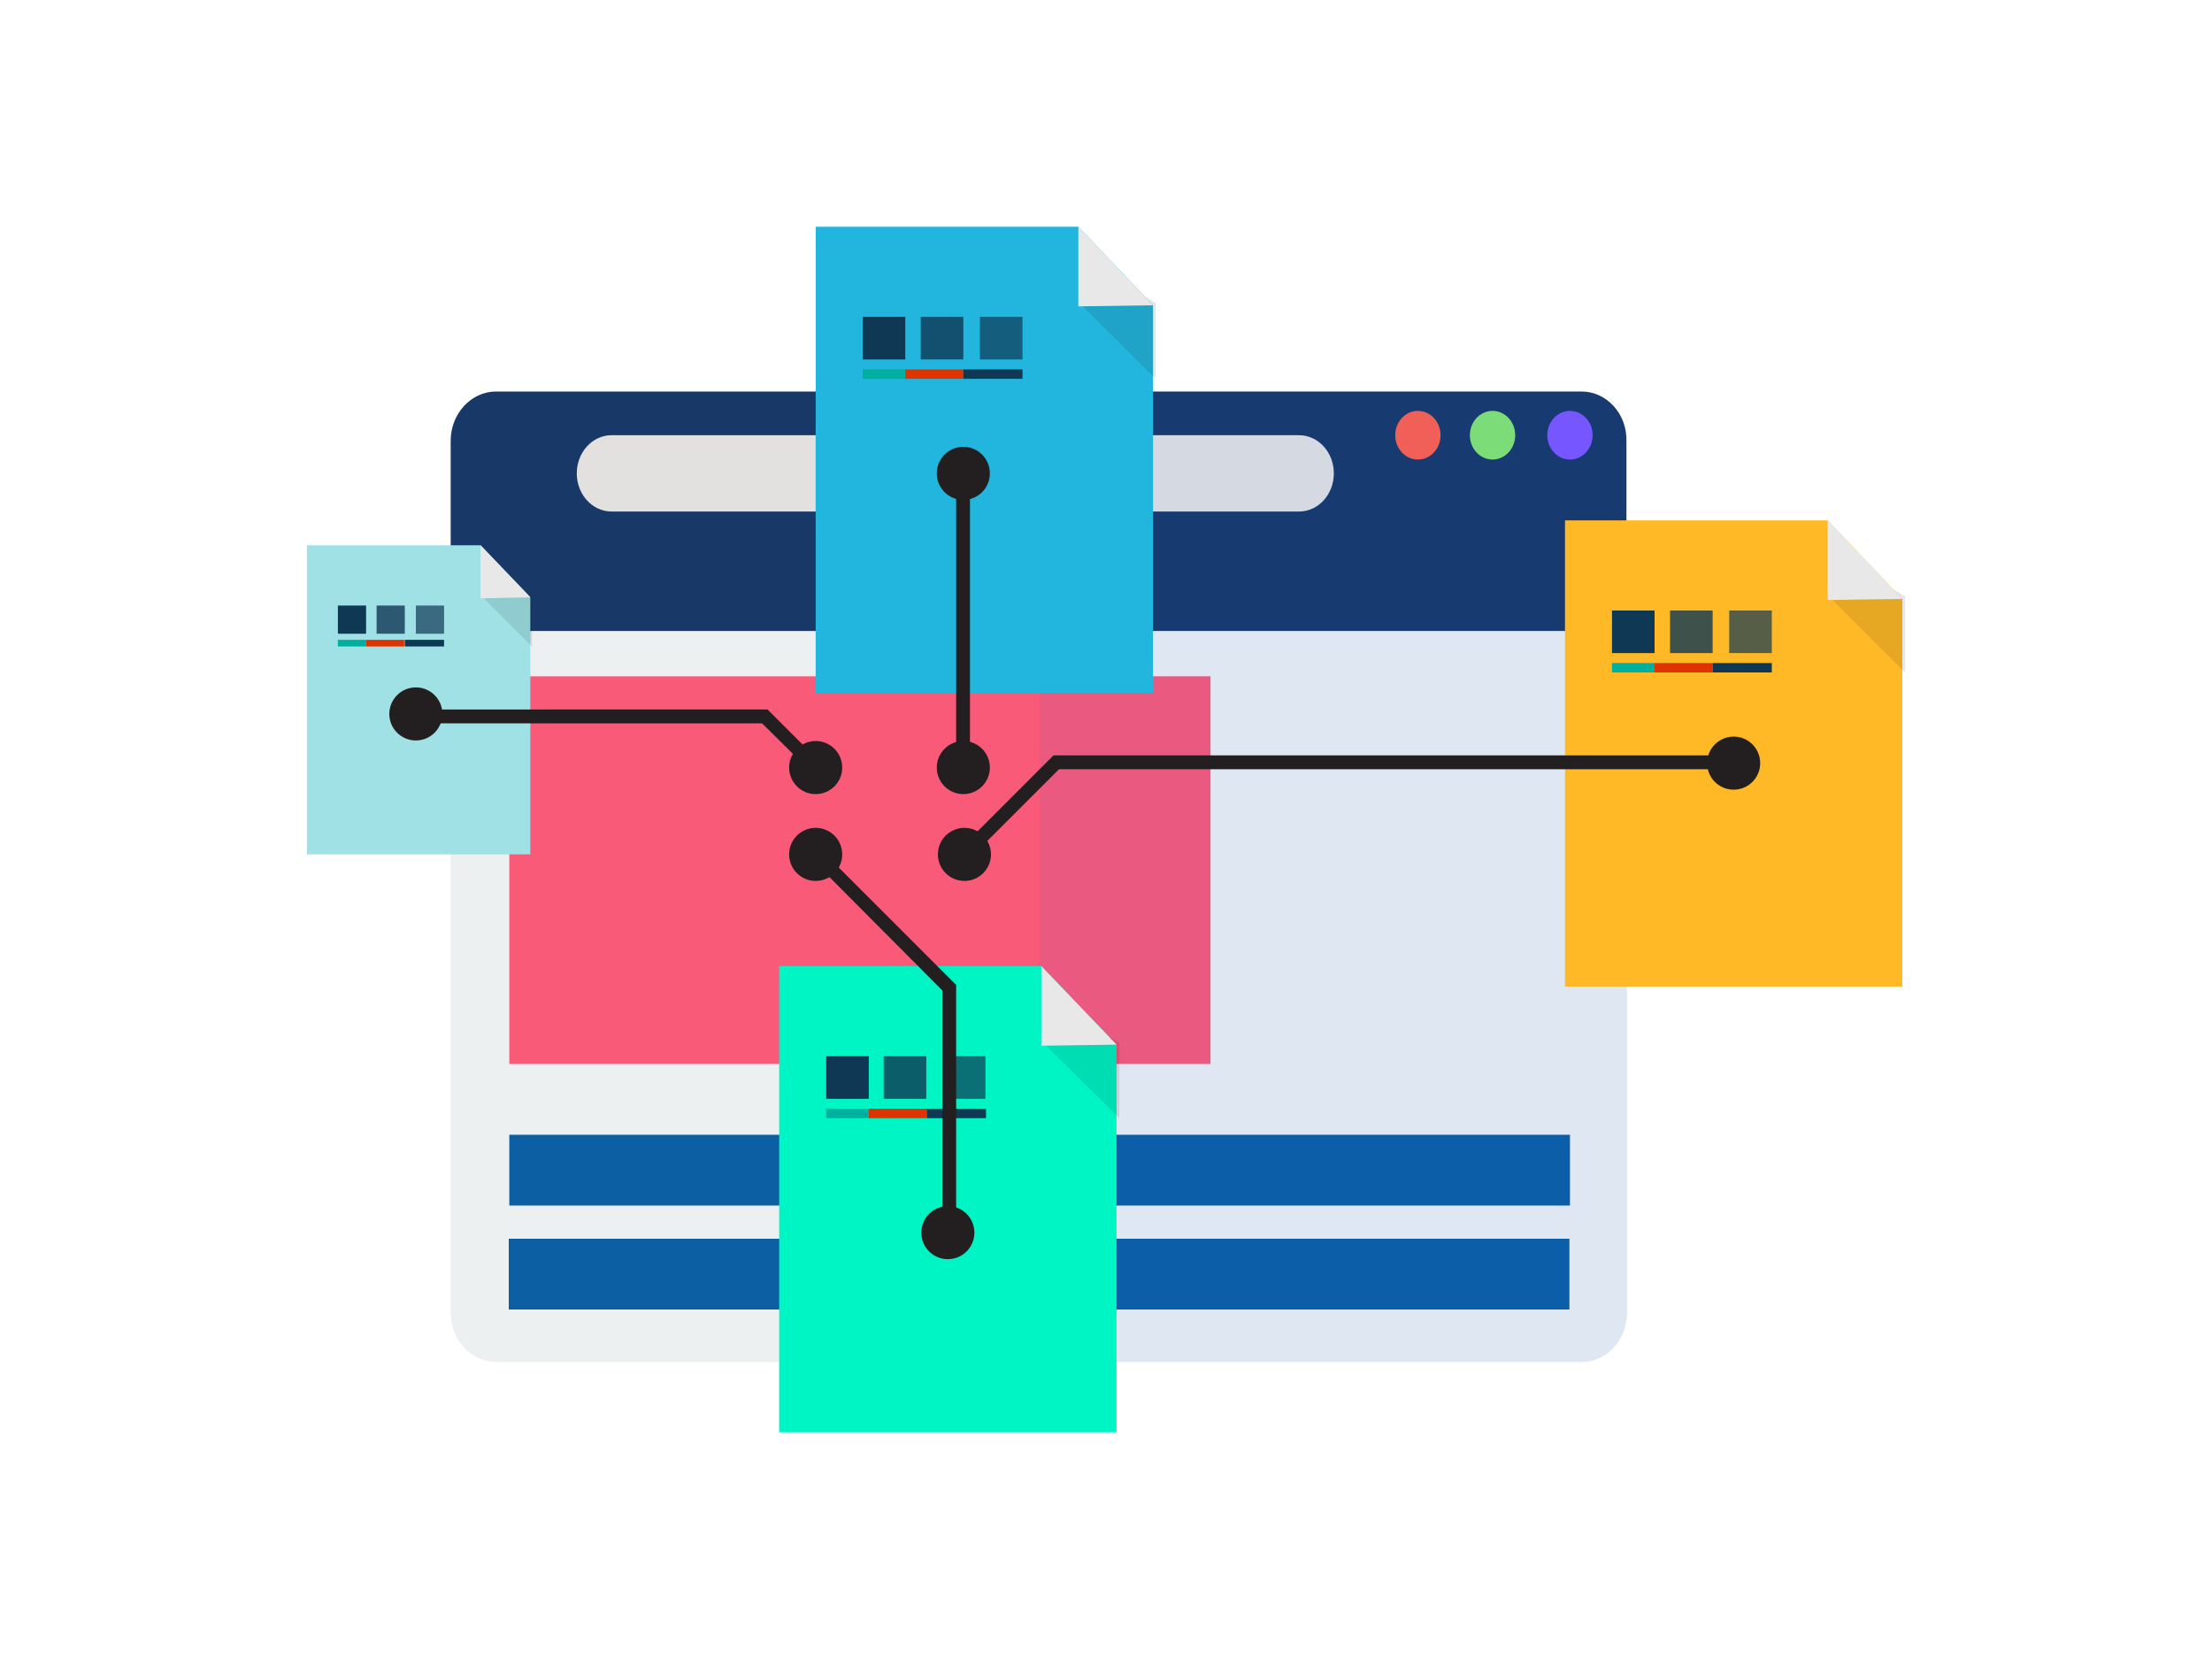 <?xml version="1.0" encoding="utf-8"?>
<!-- Generator: Adobe Illustrator 19.1.0, SVG Export Plug-In . SVG Version: 6.00 Build 0)  -->
<svg version="1.1" id="Layer_1" xmlns="http://www.w3.org/2000/svg" xmlns:xlink="http://www.w3.org/1999/xlink" x="0px" y="0px"
	 viewBox="0 0 400 300" style="enable-background:new 0 0 400 300;" xml:space="preserve">
<style type="text/css">
	.st0{fill:#ECF0F1;}
	.st1{fill:#183968;}
	.st2{fill:#FF614F;}
	.st3{fill:#84E570;}
	.st4{fill:#7D57FF;}
	.st5{fill:#E2E1E0;}
	.st6{fill:#F95A78;}
	.st7{fill:#0D5FA3;}
	.st8{opacity:6.000000e-002;fill:#0061FA;}
	.st9{fill:#A0E1E6;}
	.st10{opacity:0.1;}
	.st11{fill:#E8E8E8;}
	.st12{fill:#0F3854;}
	.st13{fill:#00B09E;}
	.st14{fill:#DD3401;}
	.st15{opacity:0.8;fill:#0F3854;}
	.st16{opacity:0.7;fill:#0F3854;}
	.st17{fill:#FFB927;}
	.st18{fill:#00F5C5;}
	.st19{fill:#22B5DD;}
	.st20{fill:#231F20;}
</style>
<g>
	<g id="Web_6_">
		<path class="st0" d="M294.2,237.4c0,4.9-3.6,8.9-8.2,8.9H89.7c-4.5,0-8.2-4-8.2-8.9V79.7c0-4.9,3.6-8.9,8.2-8.9H286
			c4.5,0,8.2,4,8.2,8.9V237.4z"/>
		<path class="st1" d="M286,70.8H89.7c-4.5,0-8.2,4-8.2,8.9v34.4h212.6V79.7C294.2,74.8,290.5,70.8,286,70.8z"/>
		<ellipse class="st2" cx="256.4" cy="78.7" rx="4.1" ry="4.4"/>
		<ellipse class="st3" cx="269.9" cy="78.7" rx="4.1" ry="4.4"/>
		<ellipse class="st4" cx="283.9" cy="78.7" rx="4.1" ry="4.4"/>
		<path class="st5" d="M241.2,85.6c0,3.8-2.8,6.9-6.3,6.9H110.6c-3.5,0-6.3-3.1-6.3-6.9l0,0c0-3.8,2.8-6.9,6.3-6.9h124.3
			C238.4,78.7,241.2,81.8,241.2,85.6L241.2,85.6z"/>
		<rect x="92.1" y="122.3" class="st6" width="126.8" height="70.1"/>
		<rect x="92.1" y="205.2" class="st7" width="191.8" height="12.8"/>
		<rect x="92" y="224" class="st7" width="191.8" height="12.8"/>
		<path class="st8" d="M286,70.8h-98v175.5h98c4.5,0,8.2-4,8.2-8.9V79.7C294.2,74.8,290.5,70.8,286,70.8z"/>
	</g>
	<g id="Map_1_">
		<g id="Map4_1_">
			<polygon class="st9" points="55.5,98.6 55.5,154.5 95.9,154.5 95.9,108 86.9,98.6 			"/>
			<polygon class="st10" points="87.1,107.8 96.2,116.9 96.2,107.8 89.6,104 			"/>
			<polygon class="st11" points="95.9,108 86.9,108.2 86.9,98.6 			"/>
			<g>
				<rect x="61.1" y="109.5" class="st12" width="5.1" height="5.1"/>
				<rect x="61.1" y="115.7" class="st13" width="5.1" height="1.2"/>
				<rect x="66.2" y="115.7" class="st14" width="6.9" height="1.2"/>
				<rect x="73.2" y="115.7" class="st12" width="7.1" height="1.2"/>
				<rect x="68.1" y="109.5" class="st15" width="5.1" height="5.1"/>
				<rect x="75.2" y="109.5" class="st16" width="5.1" height="5.1"/>
			</g>
		</g>
		<g id="Map3_1_">
			<polygon class="st17" points="283,94.1 283,178.4 344,178.4 344,108.3 330.5,94.1 			"/>
			<polygon class="st10" points="330.7,107.8 344.5,121.6 344.5,107.8 334.5,102.2 			"/>
			<polygon class="st11" points="344,108.3 330.5,108.5 330.5,94.1 			"/>
			<g>
				<rect x="291.5" y="110.4" class="st12" width="7.7" height="7.7"/>
				<rect x="291.5" y="119.9" class="st13" width="7.7" height="1.7"/>
				<rect x="299.2" y="119.9" class="st14" width="10.5" height="1.7"/>
				<rect x="309.7" y="119.9" class="st12" width="10.7" height="1.7"/>
				<rect x="302" y="110.4" class="st15" width="7.7" height="7.7"/>
				<rect x="312.7" y="110.4" class="st16" width="7.7" height="7.7"/>
			</g>
		</g>
		<g id="Map2_1_">
			<polygon class="st18" points="140.9,174.7 140.9,259 201.9,259 201.9,188.9 188.3,174.7 			"/>
			<polygon class="st10" points="188.6,188.5 202.4,202.2 202.4,188.5 192.4,182.8 			"/>
			<polygon class="st11" points="201.9,188.9 188.3,189.1 188.3,174.7 			"/>
			<g>
				<rect x="149.4" y="191" class="st12" width="7.7" height="7.7"/>
				<rect x="149.4" y="200.5" class="st13" width="7.7" height="1.7"/>
				<rect x="157.1" y="200.5" class="st14" width="10.5" height="1.7"/>
				<rect x="167.6" y="200.5" class="st12" width="10.7" height="1.7"/>
				<rect x="159.8" y="191" class="st15" width="7.7" height="7.7"/>
				<rect x="170.5" y="191" class="st16" width="7.7" height="7.7"/>
			</g>
		</g>
		<g id="Map1_1_">
			<polygon class="st19" points="147.5,41 147.5,125.3 208.5,125.3 208.5,55.2 195,41 			"/>
			<polygon class="st10" points="195.2,54.8 209,68.5 209,54.8 199,49.1 			"/>
			<polygon class="st11" points="208.5,55.2 195,55.4 195,41 			"/>
			<g>
				<rect x="156" y="57.3" class="st12" width="7.7" height="7.7"/>
				<rect x="156" y="66.8" class="st13" width="7.7" height="1.7"/>
				<rect x="163.7" y="66.8" class="st14" width="10.5" height="1.7"/>
				<rect x="174.2" y="66.8" class="st12" width="10.7" height="1.7"/>
				<rect x="166.5" y="57.3" class="st15" width="7.7" height="7.7"/>
				<rect x="177.2" y="57.3" class="st16" width="7.7" height="7.7"/>
			</g>
		</g>
	</g>
	<g id="Line_9_">
		<g>
			<polygon class="st20" points="146.7,139.6 137.8,130.8 75.2,130.8 75.2,128.3 138.8,128.3 148.4,137.9 			"/>
		</g>
		<circle class="st20" cx="75.2" cy="129.1" r="4.8"/>
		<circle class="st20" cx="147.5" cy="138.8" r="4.8"/>
		<circle class="st20" cx="171.4" cy="222.9" r="4.8"/>
		<circle class="st20" cx="174.2" cy="138.8" r="4.8"/>
		<circle class="st20" cx="147.5" cy="154.5" r="4.8"/>
		<circle class="st20" cx="313.5" cy="138" r="4.8"/>
		<circle class="st20" cx="174.4" cy="154.5" r="4.8"/>
		<circle class="st20" cx="174.2" cy="85.6" r="4.8"/>
		<g>
			<rect x="172.9" y="87.3" class="st20" width="2.5" height="51.5"/>
		</g>
		<g>
			<polygon class="st20" points="175.3,155.3 173.5,153.6 190.5,136.6 312.7,136.6 312.7,139.1 191.5,139.1 			"/>
		</g>
		<g>
			<polygon class="st20" points="172.9,222.9 170.4,222.9 170.4,179.1 146.7,155.3 148.4,153.6 172.9,178.1 			"/>
		</g>
	</g>
</g>
</svg>
